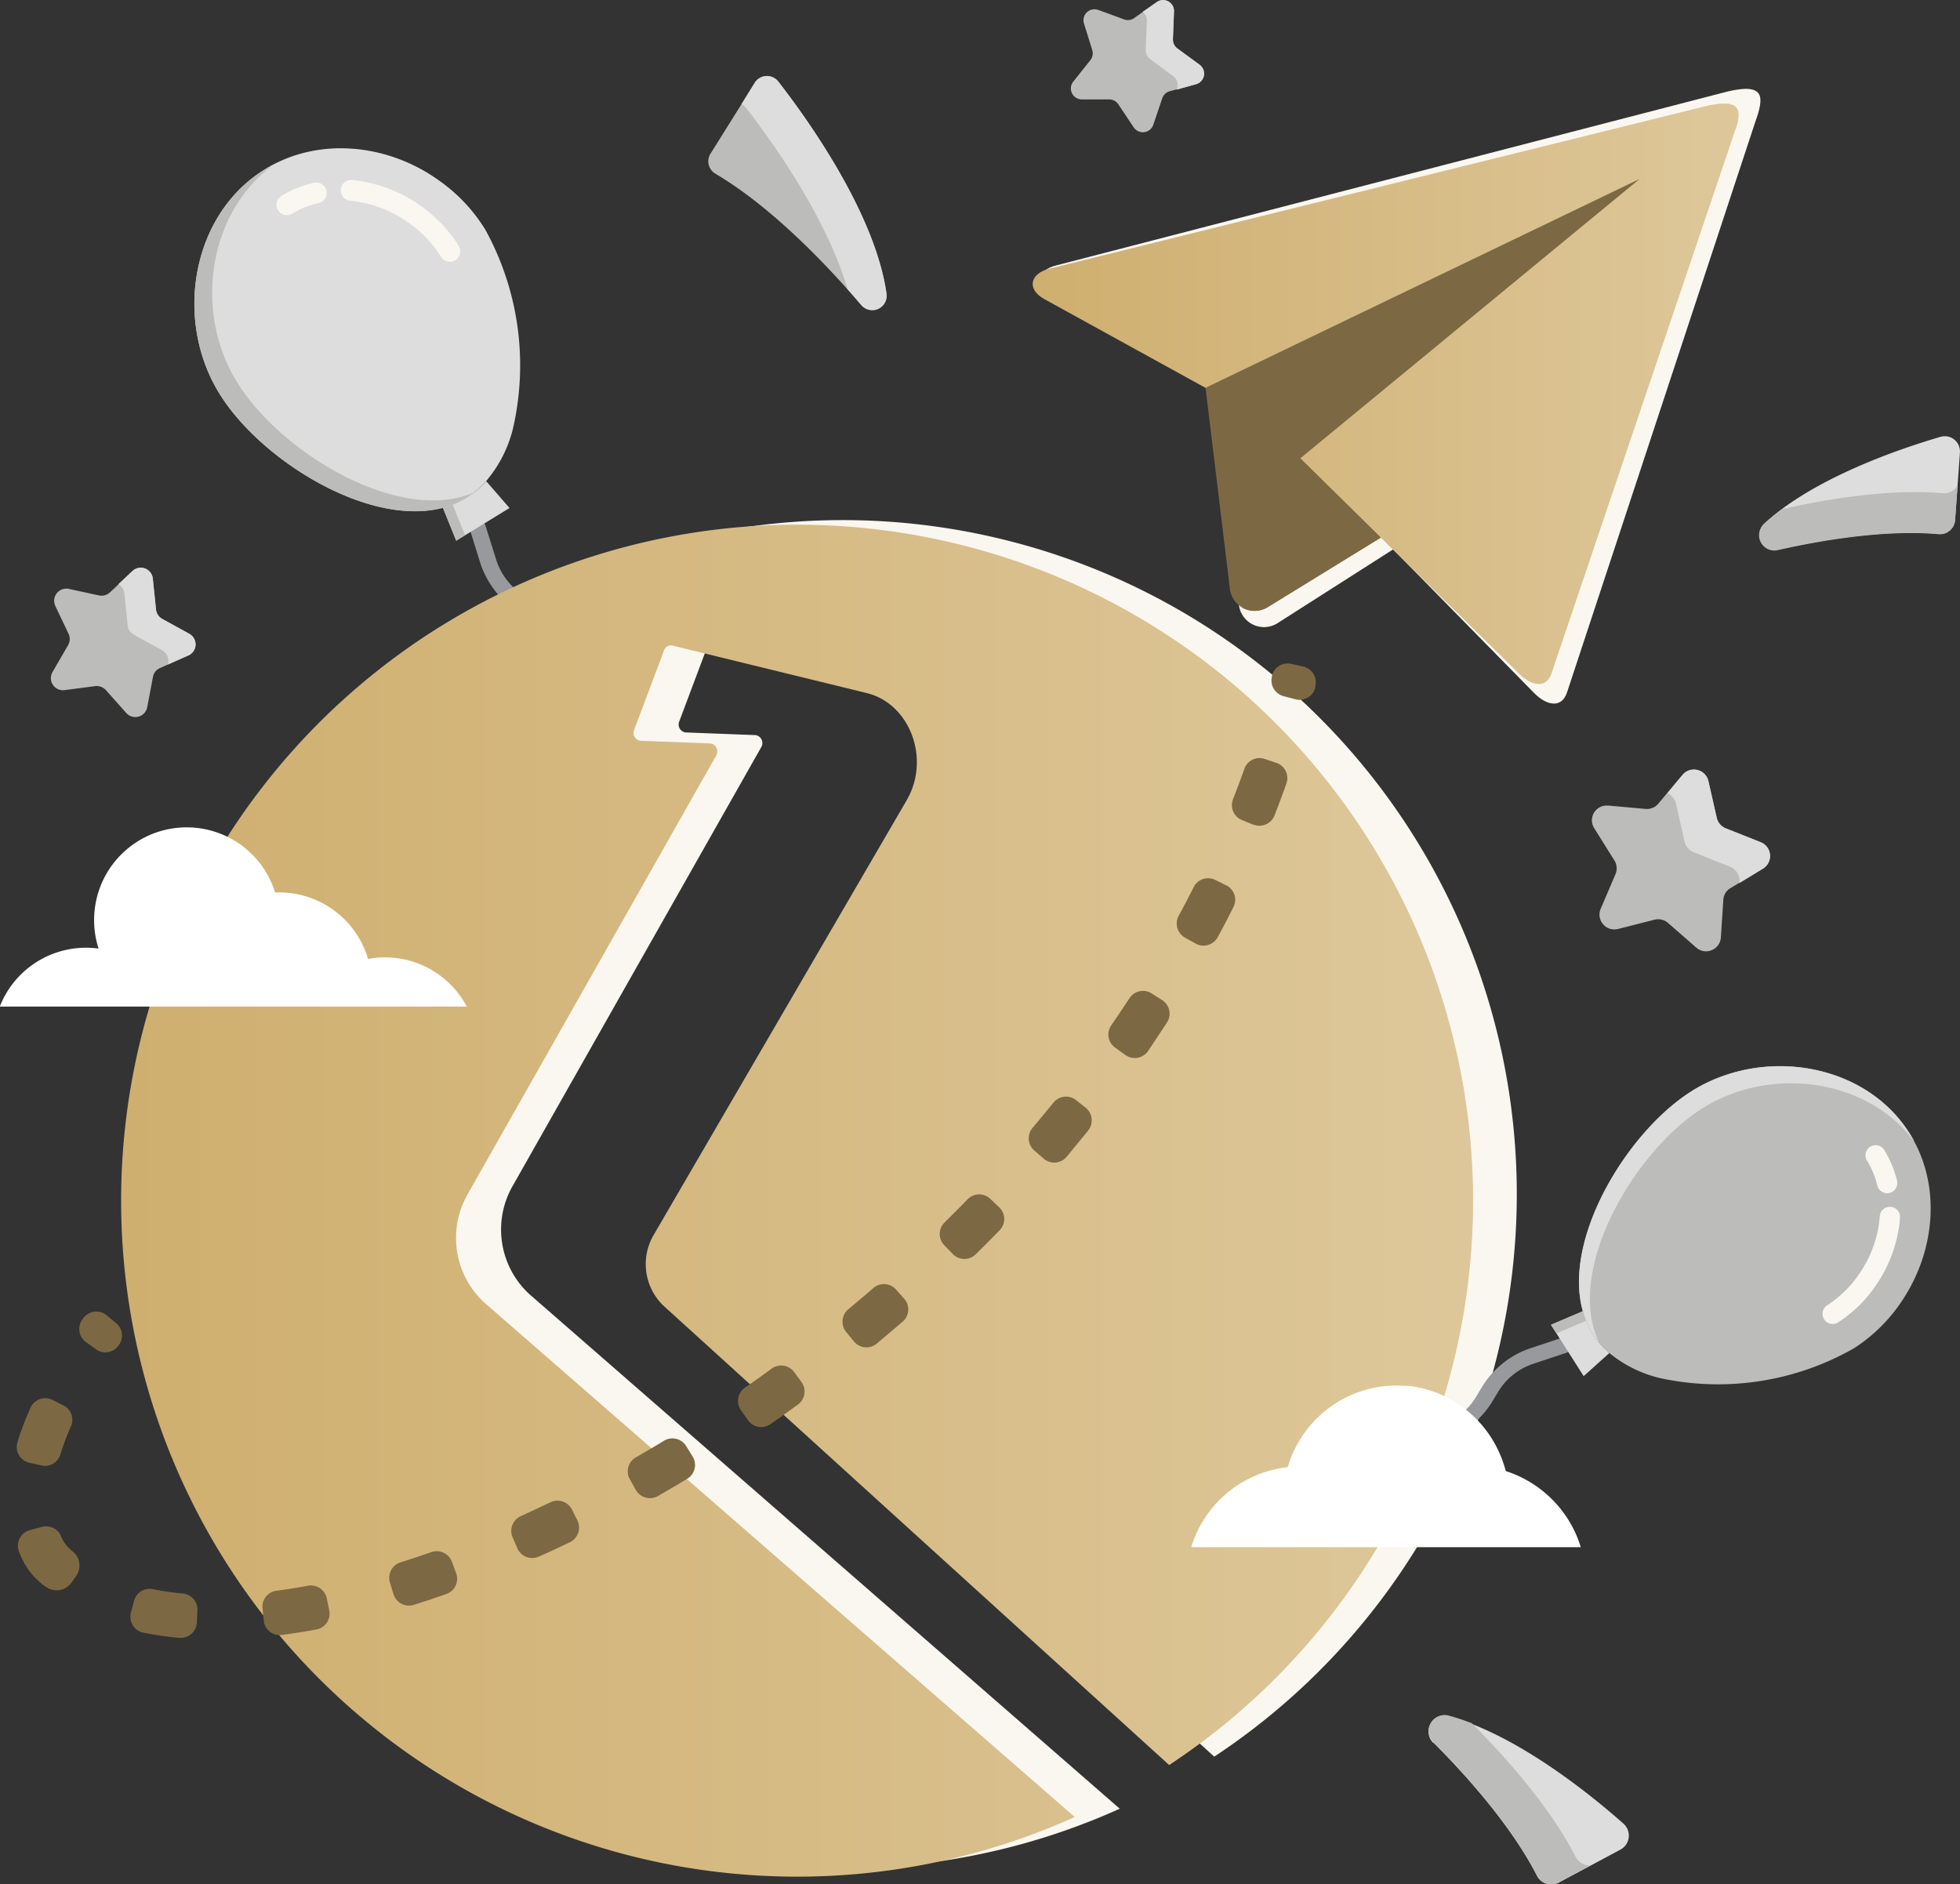 <svg xmlns="http://www.w3.org/2000/svg" xmlns:xlink="http://www.w3.org/1999/xlink" viewBox="0 0 272.13 261.62"><rect x="0" y="0" width="272.13" height="261.62" fill="#333333" stroke="none"/><defs><style>.cls-1,.cls-7{fill:#faf6f0;}.cls-2{fill:#98999c;}.cls-3{fill:#ddd;}.cls-4{fill:#bcbcbb;}.cls-5{fill:#cfaf6f;}.cls-6,.cls-7,.cls-8{opacity:0.3;}.cls-6{fill:url(#linear-gradient);}.cls-8{fill:url(#linear-gradient-2);}.cls-9{fill:#7c6943;}.cls-10{fill:#fff;}</style><linearGradient id="linear-gradient" x1="16.98" y1="166.81" x2="204.45" y2="166.81" gradientUnits="userSpaceOnUse"><stop offset="0" stop-color="#fff" stop-opacity="0"/><stop offset="1" stop-color="#fff"/></linearGradient><linearGradient id="linear-gradient-2" x1="143.43" y1="54.67" x2="241.44" y2="54.67" xlink:href="#linear-gradient"/></defs><title>Asset 29</title><g id="Layer_2" data-name="Layer 2"><g id="Layer_1-2" data-name="Layer 1"><path class="cls-1" d="M73.49,179.67a12.2,12.2,0,0,1-2.32-15l34.52-60.93a1.11,1.11,0,0,0-.81-1.68l-9.69-.37a1.11,1.11,0,0,1-.88-1.53l4.16-11.08a1,1,0,0,1,1.13-.65l27,6.59c6,1.47,8.89,9.14,5.55,14.88L97,170.34a8,8,0,0,0,1.39,9.79l70.2,63.76a93.59,93.59,0,1,0-13.12,7.23Z"/><path class="cls-2" d="M80.68,96.67a1.06,1.06,0,0,1-1.07,0,1.89,1.89,0,0,1-.81-1L77.36,91a9.2,9.2,0,0,0-3.83-5L72,85a12.87,12.87,0,0,1-5.37-7L65.2,73.4c-.23-.75.08-1.42.69-1.51a1.61,1.61,0,0,1,1.55,1.2l1.44,4.58a9.21,9.21,0,0,0,3.83,5l1.52,1a12.91,12.91,0,0,1,5.37,7L81,95.29A1.18,1.18,0,0,1,80.68,96.67Z"/><path class="cls-3" d="M60.87,25c-7-5-16.61-6.09-24.06-1.51-10.21,6.25-12.66,20.85-6.4,31.06C36,63.74,51.09,73.24,61.49,70.49a11.85,11.85,0,0,0,6-3.69,17.75,17.75,0,0,0,3.73-7.3,39.09,39.09,0,0,0-3.84-27.62A23.22,23.22,0,0,0,60.87,25Z"/><path class="cls-4" d="M64,69a11.62,11.62,0,0,0,2-.72,9,9,0,0,1-1.18.84,12.18,12.18,0,0,1-3.28,1.39C51.09,73.24,36,63.74,30.41,54.56c-6.26-10.21-3.81-24.81,6.4-31.06a13.07,13.07,0,0,1,1.26-.71C28.88,29.43,26.87,43.26,32.88,53,38.51,62.23,53.56,71.72,64,69Z"/><path class="cls-3" d="M61.49,70.49l1.85,4.58,7.4-4.54L67.5,66.8A11.85,11.85,0,0,1,61.49,70.49Z"/><path class="cls-4" d="M61.49,70.49a12.52,12.52,0,0,0,1.35-.44l1.74,4.26-1.24.76Z"/><path class="cls-1" d="M56.71,30.92a16,16,0,0,1,4.52,4.74,1.44,1.44,0,1,0,2.46-1.51,18.94,18.94,0,0,0-5.32-5.6A19.58,19.58,0,0,0,49,25a1.45,1.45,0,1,0-.27,2.88A16.68,16.68,0,0,1,56.71,30.92Z"/><path class="cls-1" d="M40.59,29.66a11.64,11.64,0,0,1,3.64-1.46,1.45,1.45,0,0,0-.64-2.83,15.16,15.16,0,0,0-4.52,1.82,1.45,1.45,0,0,0,1.52,2.47Z"/><path class="cls-2" d="M194.6,201.14a1,1,0,0,1,0-1,1.78,1.78,0,0,1,1-.81l4.43-1.47A9,9,0,0,0,204.9,194l.9-1.5a12.57,12.57,0,0,1,6.77-5.34l4.43-1.47c.72-.24,1.38,0,1.47.65a1.56,1.56,0,0,1-1.14,1.53l-4.43,1.47a9,9,0,0,0-4.84,3.81l-.9,1.49a12.55,12.55,0,0,1-6.78,5.34L196,201.47A1.12,1.12,0,0,1,194.6,201.14Z"/><path class="cls-4" d="M264,180.72c4.7-6.92,5.65-16.25,1.08-23.43-6.25-9.84-20.49-12-30.32-5.73-8.85,5.63-17.85,20.42-15,30.49a11.62,11.62,0,0,0,3.68,5.8,17.44,17.44,0,0,0,7.17,3.51,38.07,38.07,0,0,0,26.82-4.18A22.75,22.75,0,0,0,264,180.72Z"/><path class="cls-3" d="M221.28,184.43a11.25,11.25,0,0,0,.73,1.93,8.49,8.49,0,0,1-.84-1.13,11.76,11.76,0,0,1-1.4-3.18c-2.84-10.07,6.16-24.86,15-30.49,9.83-6.25,24.07-4.11,30.32,5.73a13.62,13.62,0,0,1,.71,1.21c-6.6-8.84-20.09-10.56-29.52-4.57C227.44,159.56,218.44,174.36,221.28,184.43Z"/><path class="cls-3" d="M219.77,182.05l-4.43,1.88,4.54,7.13,3.57-3.21A11.62,11.62,0,0,1,219.77,182.05Z"/><path class="cls-4" d="M219.77,182.05a10.26,10.26,0,0,0,.45,1.32l-4.12,1.75-.76-1.19Z"/><path class="cls-1" d="M258.2,176.77a15.59,15.59,0,0,1-4.54,4.47,1.41,1.41,0,0,0,1.51,2.38,18.44,18.44,0,0,0,5.36-5.27,19.14,19.14,0,0,0,3.27-9.23,1.41,1.41,0,1,0-2.81-.21A16.21,16.21,0,0,1,258.2,176.77Z"/><path class="cls-1" d="M259.17,161.06a11.92,11.92,0,0,1,1.48,3.53,1.41,1.41,0,0,0,2.74-.67,14.79,14.79,0,0,0-1.85-4.37,1.41,1.41,0,0,0-2.37,1.51Z"/><path class="cls-5" d="M67.22,180.83a12.22,12.22,0,0,1-2.31-15l34.52-60.92a1.12,1.12,0,0,0-.81-1.69l-9.69-.37a1.1,1.1,0,0,1-.89-1.52L92.2,90.28a1,1,0,0,1,1.14-.66l27,6.6c6,1.47,8.89,9.13,5.55,14.88L90.74,171.49a8,8,0,0,0,1.39,9.8l70.2,63.76a93.85,93.85,0,1,0-13.12,7.22Z"/><path class="cls-6" d="M67.22,180.83a12.22,12.22,0,0,1-2.31-15l34.52-60.92a1.12,1.12,0,0,0-.81-1.69l-9.69-.37a1.1,1.1,0,0,1-.89-1.52L92.2,90.28a1,1,0,0,1,1.14-.66l27,6.6c6,1.47,8.89,9.13,5.55,14.88L90.74,171.49a8,8,0,0,0,1.39,9.8l70.2,63.76a93.85,93.85,0,1,0-13.12,7.22Z"/><path class="cls-1" d="M168.61,54.36l-22.79-13c-2.57-1.46-2-3.81.85-4.51l93.27-24.16c5.15-1.18,5,.77,3.75,4.27L217.57,96.11c-.76,2.33-2.89,1.81-4.57.1L193.42,76.26Z"/><path class="cls-7" d="M168.61,54.36l-22.79-13c-2.57-1.46-2-3.81.85-4.51l93.27-24.16c5.15-1.18,5,.77,3.75,4.27L217.57,96.11c-.76,2.33-2.89,1.81-4.57.1L193.42,76.26Z"/><path class="cls-1" d="M230.3,23.47,168.61,54.36,172,83.87a3.51,3.51,0,0,0,5.36,2.66l16.09-10.27L182,64.65Z"/><path class="cls-5" d="M167.38,53.85,145,41.53c-2.51-1.39-2-3.61.82-4.26L237,14.7c5-1.1,4.92.75,3.68,4.05L215.41,93.48c-.74,2.2-2.82,1.71-4.47.08L191.72,74.64Z"/><path class="cls-8" d="M167.38,53.85,145,41.53c-2.51-1.39-2-3.61.82-4.26L237,14.7c5-1.1,4.92.75,3.68,4.05L215.41,93.48c-.74,2.2-2.82,1.71-4.47.08L191.72,74.64Z"/><path class="cls-9" d="M227.65,24.84l-60.27,29,3.38,27.92A3.46,3.46,0,0,0,176,84.3l15.71-9.66-11.18-11Z"/><path class="cls-9" d="M172.48,84.36A3.44,3.44,0,0,0,176,84.3l15.71-9.66-5.59-5.5-5.59-5.51Z"/><path class="cls-9" d="M13.38,187.37l-1.4-1a2.25,2.25,0,0,1-.55-3.17l.15-.2a2.25,2.25,0,0,1,3.23-.39l1.31,1.09a2.25,2.25,0,0,1,.38,3.06l-.05.06A2.23,2.23,0,0,1,13.38,187.37Z"/><path class="cls-9" d="M24.91,227.4a46.94,46.94,0,0,1-5-.72,2.25,2.25,0,0,1-1.73-2.79l.44-1.65a2.23,2.23,0,0,1,2.59-1.61,37.85,37.85,0,0,0,4.2.61,2.23,2.23,0,0,1,2,2.32l-.08,1.71A2.25,2.25,0,0,1,24.91,227.4ZM36.62,225l-.17-1.7a2.22,2.22,0,0,1,1.91-2.44c1.43-.19,2.89-.42,4.38-.7a2.26,2.26,0,0,1,2.63,1.74l.34,1.67A2.23,2.23,0,0,1,44,226.22c-1.64.31-3.26.56-4.84.77A2.23,2.23,0,0,1,36.62,225Zm18-3.69-.49-1.63a2.25,2.25,0,0,1,1.49-2.77c1.41-.44,2.83-.91,4.26-1.42a2.26,2.26,0,0,1,2.86,1.33l.59,1.6A2.24,2.24,0,0,1,62,221.3q-2.3.81-4.56,1.52A2.23,2.23,0,0,1,54.63,221.3ZM9.92,219.73a2.53,2.53,0,0,1-3.66.5L6,220.05a10.16,10.16,0,0,1-3.29-4.44,2.26,2.26,0,0,1,1.39-3.16L5.8,212a2.25,2.25,0,0,1,2.59,1.09,5.12,5.12,0,0,0,1.72,2.32h0a2.52,2.52,0,0,1,.47,3.39ZM71.85,215l-.68-1.56a2.24,2.24,0,0,1,1.14-2.94q2-.93,4.1-1.92a2.25,2.25,0,0,1,3,1l.76,1.52a2.26,2.26,0,0,1-1,3c-1.44.69-2.88,1.37-4.32,2A2.25,2.25,0,0,1,71.85,215Zm16.41-8.17-.83-1.49a2.23,2.23,0,0,1,.85-3c1.31-.75,2.62-1.52,3.91-2.31a2.24,2.24,0,0,1,3.07.73l.9,1.45a2.24,2.24,0,0,1-.74,3.1c-1.35.82-2.72,1.62-4.09,2.41A2.24,2.24,0,0,1,88.26,206.81ZM5.74,203.46l-1.67-.38a2.24,2.24,0,0,1-1.65-2.83,41,41,0,0,1,1.8-4.77,2.25,2.25,0,0,1,3.06-1.12l1.52.76A2.23,2.23,0,0,1,9.86,198a35,35,0,0,0-1.5,4A2.22,2.22,0,0,1,5.74,203.46Zm98.11-6.29-1-1.41a2.24,2.24,0,0,1,.58-3.1c1.24-.86,2.48-1.74,3.7-2.64a2.25,2.25,0,0,1,3.13.47l1,1.36a2.24,2.24,0,0,1-.47,3.15q-1.92,1.41-3.87,2.76A2.23,2.23,0,0,1,103.85,197.17Zm14.7-10.94-1.08-1.32a2.25,2.25,0,0,1,.32-3.14q1.75-1.46,3.47-2.94a2.24,2.24,0,0,1,3.15.21l1.13,1.27a2.25,2.25,0,0,1-.2,3.18c-1.2,1-2.41,2.06-3.63,3.07A2.23,2.23,0,0,1,118.55,186.23Zm13.73-12.13-1.18-1.22a2.24,2.24,0,0,1,.05-3.16c1.07-1.06,2.14-2.13,3.19-3.21a2.24,2.24,0,0,1,3.15-.07l1.24,1.18a2.24,2.24,0,0,1,.07,3.18q-1.65,1.69-3.34,3.35A2.23,2.23,0,0,1,132.28,174.1Zm12.6-13.26-1.28-1.11a2.24,2.24,0,0,1-.23-3.15q1.47-1.74,2.89-3.49a2.24,2.24,0,0,1,3.13-.36l1.33,1.05a2.25,2.25,0,0,1,.37,3.17q-1.49,1.83-3,3.66A2.24,2.24,0,0,1,144.88,160.84Zm11.33-14.39-1.38-1a2.23,2.23,0,0,1-.54-3.1q1.29-1.87,2.52-3.75a2.24,2.24,0,0,1,3.08-.68l1.43.91A2.24,2.24,0,0,1,162,142c-.86,1.32-1.75,2.64-2.65,4A2.26,2.26,0,0,1,156.21,146.45ZM166,131l-1.49-.83a2.25,2.25,0,0,1-.87-3c.72-1.33,1.42-2.67,2.09-4a2.24,2.24,0,0,1,3-1l1.53.75a2.23,2.23,0,0,1,1,3c-.71,1.41-1.44,2.83-2.21,4.23A2.24,2.24,0,0,1,166,131Zm8-16.5-1.58-.65a2.24,2.24,0,0,1-1.22-2.9c.54-1.4,1.07-2.8,1.57-4.2a2.22,2.22,0,0,1,2.82-1.38l1.61.54a2.23,2.23,0,0,1,1.41,2.86c-.53,1.5-1.09,3-1.67,4.48A2.25,2.25,0,0,1,174,114.47Z"/><path class="cls-9" d="M179.84,97.08l-1.64-.43a2.25,2.25,0,0,1-1.6-2.72l0-.09a2.24,2.24,0,0,1,2.67-1.67l1.66.37a2.23,2.23,0,0,1,1.69,2.7l0,.22A2.25,2.25,0,0,1,179.84,97.08Z"/><path class="cls-4" d="M9.56,81.76l4.19.91a1.73,1.73,0,0,0,1.52-.43l3.12-2.94a1.68,1.68,0,0,1,2.83,1.06l.44,4.26a1.69,1.69,0,0,0,.87,1.31L26.29,88a1.68,1.68,0,0,1-.13,3l-3.92,1.74a1.65,1.65,0,0,0-1,1.23l-.8,4.21a1.68,1.68,0,0,1-2.91.81L14.7,95.81a1.73,1.73,0,0,0-1.48-.55L9,95.81A1.68,1.68,0,0,1,7.3,93.29l2.15-3.71A1.71,1.71,0,0,0,9.52,88L7.68,84.13a1.69,1.69,0,0,1,1.88-2.37Z"/><path class="cls-3" d="M21.22,80.36l.44,4.26a1.69,1.69,0,0,0,.87,1.31L26.29,88a1.68,1.68,0,0,1-.13,3l-2.85,1.26a1.72,1.72,0,0,0-.83-2l-3.87-2.12a1.71,1.71,0,0,1-.89-1.34l-.45-4.39a1.72,1.72,0,0,0-.83-1.31l1.95-1.83A1.68,1.68,0,0,1,21.22,80.36Z"/><path class="cls-4" d="M152.44,1.36l3.63,1.33a1.49,1.49,0,0,0,1.4-.18L160.63.28A1.51,1.51,0,0,1,163,1.58l-.15,3.86a1.53,1.53,0,0,0,.61,1.28L166.57,9a1.52,1.52,0,0,1-.49,2.68l-3.72,1a1.53,1.53,0,0,0-1,1l-1.24,3.66a1.53,1.53,0,0,1-2.71.35l-2.14-3.21a1.54,1.54,0,0,0-1.25-.68l-3.86,0A1.52,1.52,0,0,1,149,11.35l2.39-3a1.54,1.54,0,0,0,.26-1.4l-1.15-3.69a1.52,1.52,0,0,1,2-1.87Z"/><path class="cls-3" d="M163,1.58l-.15,3.86a1.53,1.53,0,0,0,.61,1.28L166.57,9a1.53,1.53,0,0,1-.49,2.69l-2.7.76a1.55,1.55,0,0,0-.5-1.88L159.7,8.22a1.57,1.57,0,0,1-.63-1.31l.16-4a1.53,1.53,0,0,0-.57-1.27l2-1.39A1.52,1.52,0,0,1,163,1.58Z"/><path class="cls-4" d="M223.27,111.84l5.21.47a2.06,2.06,0,0,0,1.77-.74l3.35-4a2.06,2.06,0,0,1,3.59.86l1.16,5.1A2.07,2.07,0,0,0,239.6,115l4.86,1.93a2.06,2.06,0,0,1,.3,3.68l-4.49,2.69a2,2,0,0,0-1,1.63l-.34,5.23a2.06,2.06,0,0,1-3.41,1.41l-3.94-3.44a2.08,2.08,0,0,0-1.87-.44l-5.07,1.29a2.06,2.06,0,0,1-2.4-2.8l2.06-4.82a2.06,2.06,0,0,0-.16-1.91L221.35,115a2.05,2.05,0,0,1,1.92-3.15Z"/><path class="cls-3" d="M237.19,108.4l1.16,5.1A2.07,2.07,0,0,0,239.6,115l4.86,1.93a2.06,2.06,0,0,1,.3,3.68l-3.26,2a2.11,2.11,0,0,0-1.32-2.28l-5-2a2.11,2.11,0,0,1-1.29-1.49l-1.19-5.25a2.11,2.11,0,0,0-1.2-1.46l2.09-2.51A2.06,2.06,0,0,1,237.19,108.4Z"/><path class="cls-4" d="M119.56,42.34c-4.34-5.09-12.19-13.48-20.23-18.22a2,2,0,0,1-.68-2.79l6.15-9.82a2,2,0,0,1,3.28-.16c4,5.14,13.41,18.25,15,29.39A2,2,0,0,1,119.56,42.34Z"/><path class="cls-3" d="M108.08,11.35c4,5.14,13.41,18.25,15,29.39a2,2,0,0,1-3.5,1.6c-.57-.67-1.21-1.4-1.9-2.18C114.75,30.12,107.1,19.5,103.6,15a2,2,0,0,0-.65-.54l1.85-3A2,2,0,0,1,108.08,11.35Z"/><path class="cls-3" d="M246.87,76.32c5.76-1.3,14.72-2.87,22.28-2.19a2.11,2.11,0,0,0,2.3-2l.67-9.3a2.11,2.11,0,0,0-2.7-2.18c-5.51,1.61-17.5,5.65-24.42,12a2.12,2.12,0,0,0,1.87,3.64Z"/><path class="cls-4" d="M271.8,67.37l-.35,4.8a2.1,2.1,0,0,1-2.3,2c-7.56-.67-16.52.9-22.28,2.2A2.12,2.12,0,0,1,245,72.68a27.74,27.74,0,0,1,2.47-2c5.76-1.3,14.72-2.87,22.27-2.2A2.12,2.12,0,0,0,271.8,67.37Z"/><path class="cls-3" d="M199,241.92c4.36,4.37,10.76,11.42,14.38,18.48a2.21,2.21,0,0,0,3,1l8.6-4.6a2.21,2.21,0,0,0,.42-3.61c-4.5-4-14.78-12.33-24.25-14.91a2.21,2.21,0,0,0-2.17,3.69Z"/><path class="cls-4" d="M220.83,259l-4.44,2.37a2.21,2.21,0,0,1-3-1c-3.63-7.06-10-14.11-14.38-18.48a2.21,2.21,0,0,1,2.17-3.69,30.93,30.93,0,0,1,3.17,1.05c4.36,4.37,10.76,11.43,14.38,18.49A2.24,2.24,0,0,0,220.83,259Z"/><path class="cls-10" d="M209.06,204.24a16,16,0,0,0-7.06-9.61v0l-.35-.2-.4-.23-.74-.37-.32-.16c-.35-.16-.71-.3-1.08-.44l-.3-.1-.85-.26-.42-.11-.78-.17-.44-.07c-.28-.05-.56-.08-.84-.11l-.39,0c-.41,0-.83-.05-1.25-.05a15.77,15.77,0,0,0-15.05,11.34,15.8,15.8,0,0,0-13.4,11.11h54.09A16,16,0,0,0,209.06,204.24Z"/><path class="cls-10" d="M53.47,132.92a12.37,12.37,0,0,0-2.37.22,12.85,12.85,0,0,0-12.33-9.24c-.2,0-.38,0-.58,0a12.85,12.85,0,0,0-25.12,3.8,12.61,12.61,0,0,0,.62,4,12.32,12.32,0,0,0-1.72-.12,12.85,12.85,0,0,0-12,8.17H64.81A12.85,12.85,0,0,0,53.47,132.92Z"/></g></g></svg>